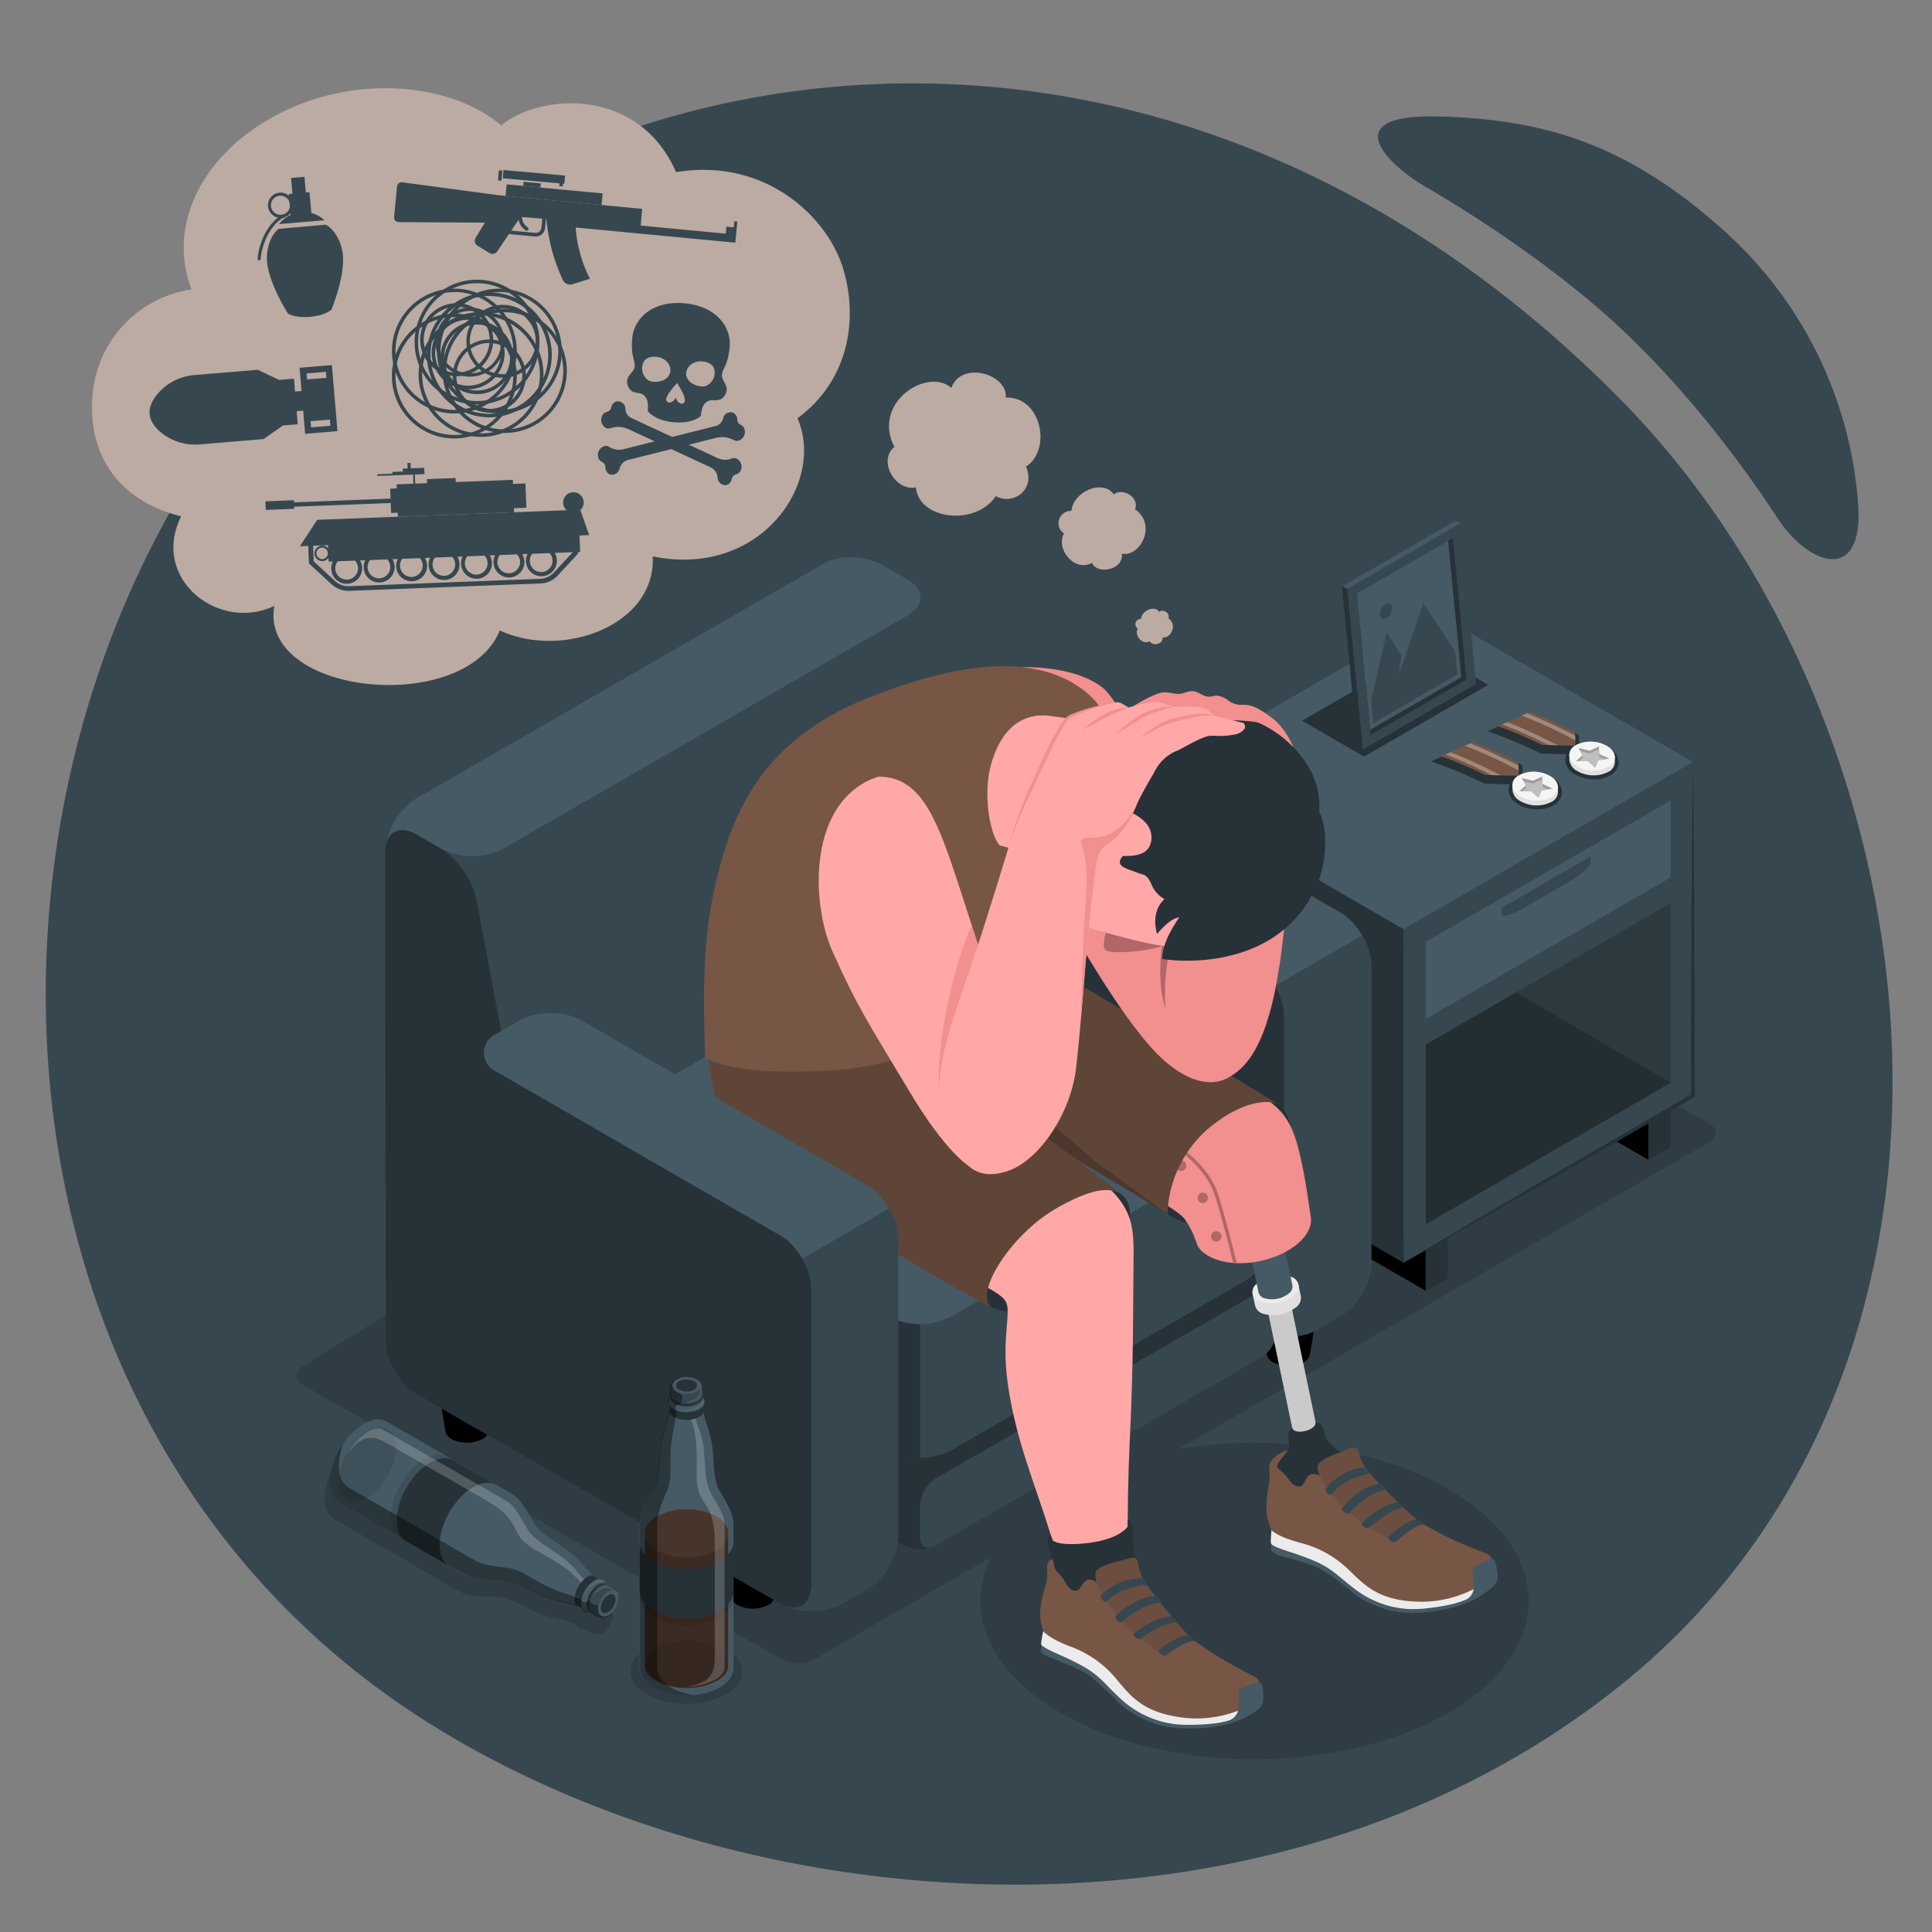 <svg xmlns="http://www.w3.org/2000/svg" viewBox="0 0 500 500"><rect x="0" y="0" width="500" height="500" fill="#808080" stroke="none"/><g id="freepik--Background--inject-5"><path id="freepik--background--inject-5" d="M419.25,103.24C313.35-4,178.54,5.42,98.63,68.06-14,156.38-24.14,360.53,110.53,445.64c83.75,52.93,219,62.48,308.72-9.38C522.41,353.62,503.74,188.82,419.25,103.24ZM368.37,48c22.32,13,40.29,26.77,51.49,37.38s25.19,26,40.18,48.72c8.36,12.69,22.34,16.82,20.84-3.66a105.23,105.23,0,0,0-36-71.88C420,36.62,398.52,30.88,372.57,30.15,344.88,29.38,359.94,43.07,368.37,48Z" style="fill:#37474f"></path></g><g id="freepik--Shadows--inject-5"><path id="freepik--Shadow--inject-5" d="M158.64,417.27h0v0a.08.08,0,0,1,0,0c0-.06,0-.12,0-.18a1,1,0,0,1,0-.17l-.07-.18h0l0,0h0a5.45,5.45,0,0,0-2.42-2.1,1.41,1.41,0,0,0-.5-.17,1.89,1.89,0,0,0-.61-1,1.75,1.75,0,0,0-1.53-.37h0c-.29-.2-.59-.43-.88-.66-2.74-2.2-3.74-4.61-8.1-7.58-3.32-2.26-6.17-3.88-7.56-6.19-1-1.72-3.15-6.13-5.73-7.62l-4.06-2.35h0L116,382.12h0l-1.5-.86h0l-15.72-9.08c-1.56-.91-3.71-.78-6.09.59a18,18,0,0,0-6.38,7,16.35,16.35,0,0,0-2.28,8c0,2.68,1,4.57,2.58,5.47h0L119,411.93c2.58,1.49,7.41,1.19,9.4,1.25,2.68.09,5.51,1.75,9.12,3.51,5.22,2.53,7.8,1.91,11.58,3.73a1.86,1.86,0,0,0,.8,1l.29.13a1.9,1.9,0,0,0,1.2,0,1.42,1.42,0,0,0,.4.34,5.58,5.58,0,0,0,3,1.07h.05l.2,0a2.93,2.93,0,0,0,.37-.1h0a1.59,1.59,0,0,0,.4-.18,4.88,4.88,0,0,0,1.54-1.44,6.14,6.14,0,0,0,1.3-3.48A3.19,3.19,0,0,0,158.64,417.27Z" style="opacity:0.15"></path><path id="freepik--shadow--inject-5" d="M192.17,432.68c0,2.11-1.47,4.19-4.24,5.81-5.66,3.27-14.86,3.27-20.52,0-2.74-1.59-4.16-3.64-4.24-5.72v-.41a4.51,4.51,0,0,1,.11-.89c.41-1.78,1.78-3.47,4.13-4.83,5.66-3.27,14.86-3.27,20.52,0,2.39,1.39,3.76,3.14,4.13,4.92A4.73,4.73,0,0,1,192.17,432.68Z" style="opacity:0.15"></path><path id="freepik--shadow--inject-5" d="M442.37,290.83,310.37,215a8.85,8.85,0,0,0-8.22.12L78.4,353.6c-2.25,1.38-2.22,3.57.08,4.88l123.89,71a9.19,9.19,0,0,0,8.3,0L256.49,403c-6.87,13.85-.87,29.37,18,40.28,27.71,16,72.63,16,100.34,0s27.71-41.94,0-57.93C355.94,374.43,329,371,305,375L442.38,295.6C444.67,294.28,444.67,292.14,442.37,290.83Z" style="opacity:0.15"></path></g><g id="freepik--side-table--inject-5"><g id="freepik--side-table--inject-5"><g id="freepik--side-table--inject-5"><g id="freepik--Nightstand--inject-5"><polygon points="426.61 300.16 415.11 293.52 426.61 290.2 426.61 300.16"></polygon><polygon points="368.98 323.48 368.98 334.07 302.64 295.68 302.64 285.09 368.98 323.48"></polygon><polygon points="296.88 202.05 363.23 240.44 363.23 326.8 296.88 288.41 296.88 202.05" style="fill:#263238"></polygon><polygon points="363.23 240.44 438.12 197.19 438.12 283.56 363.23 326.8 363.23 240.44" style="fill:#37474f"></polygon><polygon points="438.12 197.19 438.37 218.78 438.51 240.37 438.63 283.56 438.63 283.85 438.38 284 400.87 305.52 382.07 316.21 363.23 326.8 381.82 315.77 400.48 304.84 437.87 283.12 437.61 283.56 437.73 240.37 437.87 218.78 438.12 197.19" style="fill:#263238"></polygon><polygon points="438.12 197.19 371.78 158.8 296.88 202.05 363.23 240.44 438.12 197.19" style="fill:#455a64"></polygon><polygon points="368.98 243.76 432.37 207.16 432.37 227.09 368.98 263.69 368.98 243.76" style="fill:#455a64"></polygon><polygon points="368.98 270.33 432.37 233.73 432.37 280.23 368.98 316.84 368.98 270.33" style="opacity:0.2"></polygon><polygon points="368.98 334.07 374.73 330.75 374.73 320.16 368.98 323.48 368.98 334.07" style="fill:#263238"></polygon><polygon points="426.61 300.16 432.37 296.84 432.37 286.88 426.61 290.2 426.61 300.16" style="fill:#263238"></polygon><path d="M388.62,236.61c0,.92,2.75.08,6.14-1.88l10.74-6.2c3.39-2,6.14-4.29,6.14-5.21v-1.66l-23,13.29Z" style="fill:#37474f"></path><polygon points="432.37 280.23 392.37 256.82 368.98 270.33 368.98 316.84 432.37 280.23" style="opacity:0.2"></polygon></g></g><path id="freepik--shadow--inject-5" d="M397.81,209.47a9.47,9.47,0,0,1-5-1.36,4.58,4.58,0,0,1-2.4-3.68,3.48,3.48,0,0,1,.31-1.46l-6.59-.16-.21-.11a117.62,117.62,0,0,0-11.22-4.8l-2.33-.87,10.8-4.85.39.14a87.16,87.16,0,0,1,11.92,5.44l.5.28.07,2.31a9.27,9.27,0,0,1,2.79-.41,9.4,9.4,0,0,1,5,1.36,4.57,4.57,0,0,1,2.41,3.71,3.93,3.93,0,0,1-2,3.3,8.21,8.21,0,0,1-4.4,1.16Z" style="fill:#263238"></path><path id="freepik--shadow--inject-5" d="M412.48,201.69a9.47,9.47,0,0,1-5-1.36,4.54,4.54,0,0,1-2.39-3.68,3.47,3.47,0,0,1,.3-1.46l-6.59-.16-.21-.11a117.62,117.62,0,0,0-11.22-4.8l-2.33-.87,10.8-4.85.39.14A86.35,86.35,0,0,1,408.14,190l.49.29.07,2.31a9.36,9.36,0,0,1,2.79-.41,9.52,9.52,0,0,1,5,1.35,4.59,4.59,0,0,1,2.4,3.72,3.92,3.92,0,0,1-2,3.3,8.25,8.25,0,0,1-4.41,1.16Z" style="fill:#263238"></path><g id="freepik--Medals--inject-5"><path d="M416,193.15a8.48,8.48,0,0,0-8.33-.21,2.9,2.9,0,0,0-1.51,2.37c0,.22,0,1.11,0,1.33a3.6,3.6,0,0,0,1.92,2.83,8.48,8.48,0,0,0,8.33.2,2.9,2.9,0,0,0,1.51-2.41c0-.21,0-1,0-1.22A3.5,3.5,0,0,0,416,193.15Z" style="fill:#e0e0e0"></path><path d="M416,193.15c2.41,1.52,2.58,3.89.39,5.29a8.46,8.46,0,0,1-8.33-.2c-2.41-1.52-2.58-3.89-.39-5.3A8.48,8.48,0,0,1,416,193.15Z" style="fill:#f5f5f5"></path><path d="M387.71,187.93l8.15-3.66a86.91,86.91,0,0,1,11.77,5.36l.1,3.36-8.69-.21A117.87,117.87,0,0,0,387.71,187.93Z" style="fill:#775646"></path><path d="M393.8,185.2a117.22,117.22,0,0,1,13.89,6.41l0-1.25c-3.07-1.54-7.76-3.81-12.5-5.77Z" style="fill:#fff;opacity:0.3"></path><path d="M400.71,192.82l2.49.06c-3.08-1.55-8.05-4-13.06-6l-1.37.61A107.17,107.17,0,0,1,400.71,192.82Z" style="fill:#fff;opacity:0.3"></path><polygon points="408.48 193.58 411.43 194.28 413.8 193.18 413.9 195.12 416.48 196.31 413.6 196.81 412.82 198.65 410.94 197.01 407.88 196.96 409.6 195.45 408.48 193.58" style="fill:#e0e0e0"></polygon><polygon points="408.48 193.58 411.43 194.28 413.8 193.18 413.9 195.12 416.48 196.31 413.6 196.81 412.82 198.65 410.94 197.01 407.88 196.96 409.6 195.45 408.48 193.58" style="opacity:0.3"></polygon><polygon points="413.8 193.91 411.43 195.01 408.99 194.44 409.6 195.45 409.6 196.18 408.7 196.98 410.94 197.01 412.82 198.65 413.6 196.81 415.32 196.51 413.9 195.85 413.8 193.91" style="fill:#e0e0e0"></polygon><polygon points="413.8 193.91 411.43 195.01 408.99 194.44 409.6 195.45 409.6 196.18 408.7 196.98 410.94 197.01 412.82 198.65 413.6 196.81 415.32 196.51 413.9 195.85 413.8 193.91" style="opacity:0.15"></polygon></g><g id="freepik--medals--inject-5"><path d="M401.28,200.93a8.46,8.46,0,0,0-8.33-.2,2.91,2.91,0,0,0-1.52,2.37c0,.21,0,1.1,0,1.33a3.54,3.54,0,0,0,1.91,2.82,8.46,8.46,0,0,0,8.33.2,2.88,2.88,0,0,0,1.52-2.41c0-.2,0-1,0-1.22A3.5,3.5,0,0,0,401.28,200.93Z" style="fill:#e0e0e0"></path><path d="M401.28,200.93c2.41,1.52,2.58,3.89.38,5.3a8.49,8.49,0,0,1-8.33-.21c-2.4-1.52-2.58-3.89-.38-5.29A8.46,8.46,0,0,1,401.28,200.93Z" style="fill:#f5f5f5"></path><path d="M373,195.72l8.16-3.67A86.82,86.82,0,0,1,393,197.42l.1,3.36-8.69-.21A115.81,115.81,0,0,0,373,195.72Z" style="fill:#775646"></path><path d="M379.13,193A120.4,120.4,0,0,1,393,199.39l0-1.25c-3.07-1.54-7.77-3.8-12.5-5.77Z" style="fill:#fff;opacity:0.3"></path><path d="M386,200.61l2.49.06c-3.08-1.56-8-4-13.06-6l-1.36.61A105.18,105.18,0,0,1,386,200.61Z" style="fill:#fff;opacity:0.3"></path><polygon points="393.81 201.37 396.75 202.06 399.12 200.96 399.23 202.9 401.81 204.09 398.93 204.59 398.15 206.43 396.27 204.8 393.21 204.75 394.93 203.23 393.81 201.37" style="fill:#e0e0e0"></polygon><polygon points="393.81 201.37 396.75 202.06 399.12 200.96 399.23 202.9 401.81 204.09 398.93 204.59 398.15 206.43 396.27 204.8 393.21 204.75 394.93 203.23 393.81 201.37" style="opacity:0.3"></polygon><polygon points="399.12 201.69 396.75 202.79 394.32 202.22 394.93 203.23 394.93 203.97 394.02 204.76 396.27 204.8 398.15 206.43 398.93 204.59 400.65 204.29 399.23 203.64 399.12 201.69" style="fill:#e0e0e0"></polygon><polygon points="399.12 201.69 396.75 202.79 394.32 202.22 394.93 203.23 394.93 203.97 394.02 204.76 396.27 204.8 398.15 206.43 398.93 204.59 400.65 204.29 399.23 203.64 399.12 201.69" style="opacity:0.15"></polygon></g><polygon id="freepik--shadow--inject-5" points="353.02 195.81 336.95 186.53 369.1 167.97 385.17 177.25 353.02 195.81" style="fill:#263238"></polygon><g id="freepik--Picture--inject-5"><g id="freepik--Frame--inject-5"><polygon points="353.4 189.56 354.74 190.2 379.55 175.88 378.21 175.23 353.4 189.56" style="fill:#263238"></polygon><polygon points="378.21 175.23 354.61 188.85 351.18 153.56 374.78 139.94 378.21 175.23" style="fill:#455a64"></polygon><path d="M378,135.43l-29.37,16.95,4,41.63,29.36-17Zm1.52,40.45L354.74,190.2l-3.56-36.64L376,139.24Z" style="fill:#37474f"></path><polygon points="379.55 175.88 378.21 175.23 374.78 139.94 375.99 139.24 379.55 175.88" style="fill:#263238"></polygon><polygon points="378.02 135.43 376.67 134.8 347.3 151.75 348.66 152.38 378.02 135.43" style="fill:#455a64"></polygon><polygon points="347.3 151.75 348.66 152.38 352.71 194.01 351.35 193.38 347.3 151.75" style="fill:#263238"></polygon></g><g id="freepik--Land--inject-5"><polygon points="377.17 174.56 355.42 187.12 354.84 181.18 358.89 163.71 362.74 169.67 361.94 174.69 368.38 156.16 376.59 168.62 377.17 174.56" style="fill:#37474f"></polygon><path d="M358.55,156.35a3.08,3.08,0,0,0-1.44,2.69c.1,1,.9,1.34,1.78.83a3,3,0,0,0,1.44-2.69C360.24,156.21,359.44,155.84,358.55,156.35Z" style="fill:#37474f"></path></g></g></g></g><g id="freepik--Character--inject-5"><g id="freepik--character-on-the-couch--inject-5"><g id="freepik--Couch--inject-5"><path d="M203.11,397.29H186.63l2.63,16.08h0a2.93,2.93,0,0,0,1.59,2,8.81,8.81,0,0,0,8,0,3,3,0,0,0,1.6-2h0Z"></path><path d="M129.11,354.35H112.64l2.63,16.07h0a3,3,0,0,0,1.6,2,8.81,8.81,0,0,0,8,0,3,3,0,0,0,1.6-2h0Z"></path><path d="M341.67,334.47H325.19l2.64,16.07h0a3,3,0,0,0,1.6,2,8.81,8.81,0,0,0,8,0,3,3,0,0,0,1.59-2h0Z"></path><path d="M257.85,285.71H241.37L244,301.78h0a3,3,0,0,0,1.6,2,8.79,8.79,0,0,0,8,0,3,3,0,0,0,1.6-2h0Z"></path><path d="M354.82,250v76.75c0,5.07-3.59,11.31-8,13.84l-6.51,3.76-.11.06a18,18,0,0,1-10,1.72l-97.81,51.75c-.22,4.95-3.67,10.8-7.89,13.29l-.08,0L218,415a4,4,0,0,1-.61.32,2.6,2.6,0,0,1-.34.16s-.07,0-.09,0a18.25,18.25,0,0,1-12.4.57,10.33,10.33,0,0,1-1.38-.52,1.45,1.45,0,0,1-.22-.09A10.53,10.53,0,0,1,202,415l-94.12-54.2c-4.41-2.54-8-8.76-8-13.84l-.14-97.16V220.5c0-5.08,3.6-11.3,8-13.84L213,146c4.41-2.54,11-2.29,15.42.26l6.51,3.75c4.39,2.54,8.54,8.72,9.21,13.76l6.27,33.43,5.8-3.35a17.4,17.4,0,0,1,17.39,0l73.27,42.32C351.23,238.69,354.82,244.92,354.82,250Z" style="fill:#37474f"></path><path d="M234.89,150l-6.51-3.75c-4.41-2.55-11-2.81-15.42-.26L107.7,206.66c-.47.27-1,.63-.82.51a18.28,18.28,0,0,0-7.08,12c.59-4.08,3.91-5.55,7.89-3.27l6.52,3.76a17.65,17.65,0,0,0,16,0l104.7-60.4C239.3,156.69,239.3,152.56,234.89,150Z" style="fill:#455a64"></path><path d="M354.82,250v76.75c0,5.07-3.59,11.31-8,13.84l-6.51,3.76-.11.06a17,17,0,0,1-9.36,1.77,15.62,15.62,0,0,1-6.51-1.83l-74-42.72c-4.39-2.53-8-8.76-8-13.84V211c0-5.07,3.58-11.31,8-13.84l5.8-3.35a17.4,17.4,0,0,1,17.39,0l73.27,42.32C351.23,238.69,354.82,244.92,354.82,250Z" style="fill:#263238"></path><path d="M256.18,193.84l-5.81,3.36c-4.4,2.53-4.4,6.69,0,9.22l74,42.71c4.39,2.54,8,8.77,8,13.84v76.76c0,5.08,3.6,7.15,8,4.62l6.51-3.76c4.39-2.54,8-8.77,8-13.84V250c0-5.08-3.6-11.3-8-13.84l-73.28-42.31A17.38,17.38,0,0,0,256.18,193.84Z" style="fill:#455a64"></path><path d="M332.33,263v76.76c0,5.08,3.6,7.15,8,4.62l6.51-3.76c4.39-2.54,8-8.77,8-13.84V250a16.33,16.33,0,0,0-2.35-7.87L330,255.1A16.36,16.36,0,0,1,332.33,263Z" style="fill:#37474f"></path><path d="M329,346.18a19.35,19.35,0,0,1-2.92,4.4c-1.7,1.9-5.31,4-7.52,5.25-28.11,16.24-48.38,27.89-76.49,44.12a8.79,8.79,0,0,1-8,0l-26-15-52-30c-4.41-2.55-8-8.49-8-13.27s3.58-10.72,8-13.27l29.49-17,22.5-13,24.44-14.07a17.75,17.75,0,0,1,16,0l74,42.72c4.41,2.55,8,8.49,8,13.27A14.16,14.16,0,0,1,329,346.18Z" style="fill:#263238"></path><path d="M242.09,382.65l84.4-48.7c2.2-1.27,4-.24,4,2.31v8.08a8.87,8.87,0,0,1-4,6.93L242.08,400c-2.2,1.28-4,.24-4-2.3v-8.08A8.84,8.84,0,0,1,242.09,382.65Z" style="fill:#37474f"></path><path d="M232.54,244.74l-76.42,44.07a17.68,17.68,0,0,0-8,13.85v16.16c0,5.1,3.58,11.3,8,13.84l74,42.71a17.65,17.65,0,0,0,16,0l76.41-44.07a17.67,17.67,0,0,0,8-13.84V301.29a17.67,17.67,0,0,0-8-13.84l-74-42.71A17.65,17.65,0,0,0,232.54,244.74Z" style="fill:#37474f"></path><path d="M238.1,342.65v34.64a16.31,16.31,0,0,1-8-1.92l-74-42.7c-4.41-2.55-8-8.75-8-13.84V302.66c0-4.78,3.16-10.52,7.18-13.32-3.58,2.56-3.3,6.33.81,8.71l74,42.7A16.36,16.36,0,0,0,238.1,342.65Z" style="fill:#263238"></path><path d="M246.08,340.75l76.41-44.07c4.41-2.55,4.41-6.68,0-9.23l-74-42.71a17.65,17.65,0,0,0-16,0l-76.42,44.07c-4.41,2.55-4.41,6.68,0,9.23l74,42.71A17.65,17.65,0,0,0,246.08,340.75Z" style="fill:#455a64"></path></g><g id="freepik--character--inject-5"><g id="freepik--Bottom--inject-5"><path d="M302.09,314.1c3.85,3.2,11.14,4.38,23.13-4.37,12.28-9,9.72-21.46,5.52-24C323,281,299,282.14,294.29,291S296.91,309.8,302.09,314.1Z" style="fill:#263238"></path><path d="M256.38,338.18c8.34,3.9,19.57-.25,26.62-7.38s12.59-17.35,7.32-21.6-25.88-4.84-34.93,3.07S249.29,334.87,256.38,338.18Z" style="fill:#263238"></path><path d="M185.1,264c.08,13.95.37,20.36,7.47,29.69S254,332.08,257.4,334.29s3.6,3,3.28,7.44c-.41,5.81-1.51,12.3,2.45,27.93,2.83,11.22,8.5,24.73,10.45,33.83.05,2.21-.58,6-.58,8,0,0,7.23,6,14.4,4.31s4.63-9,4.63-9-.58-14.68.37-34.28c1-20.23.82-35.12.94-45,.13-10.51.45-15.66-11.76-24.51-10.28-7.44-34.5-25.92-34.5-25.92Z" style="fill:#ffa8a7"></path><path d="M272.47,403.62c-.4-1.42-2.28-5.66-.59-6.49l.59,1.54s1.37,1.59,9.2.65c8.21-1,10.19-4.25,10.19-4.25V393.3s1.15.05,1.31,2.07.23,8.71.94,11.23-.42,7.2-10.66,8.27-11.46-9.6-11.46-9.6Z" style="fill:#263238"></path><path d="M326,439.44c.36,1.35.34,2.3-4.49,4.6s-12.42,3-19,2.2-12.71-5.86-15.8-9.51-9-6.76-12.77-8.31-4.63-2.23-4.48-3.44.85-4.42.85-4.42Z" style="fill:#ebebeb"></path><path d="M269.34,415.62c.47-4,2-6,1.67-9.17s1.46-2.83,1.46-2.83l.38,1.79c.3,1.16,1,1.56,1.73,2.42,1.51,1.92,1.65,3.39,3.47,3.8s1.81-2.62,3.77-2.83a3.09,3.09,0,0,1,2.06.8,5.21,5.21,0,0,1-.39-2.45c.36-1.95,5.12-2.81,8.46-3.77s2.07,1.61,3.61,4.7,9.79,13.11,13,16.12a101.55,101.55,0,0,0,9.05,5.94c4.39,2.47,5.92,3.2,7.19,3.83s1.85,3.37,1.38,5.08-9.46,6.69-19.66,5.51-13.55-5.09-17.57-10a27.68,27.68,0,0,0-11.4-8.24c-2.63-1-5.55-2.21-7.48-4.05A13.44,13.44,0,0,1,269.34,415.62Z" style="fill:#775646"></path><path d="M308.58,424.2c-3.23-3-11.47-13-13-16.12s-.27-5.67-3.61-4.7-8.1,1.82-8.46,3.77,1.76,6.27,6,11.39,12.05,10,12.05,10Z" style="opacity:0.1"></path><path d="M324.25,435.77c-1.75.64-3.68,1.31-3.69,2s.34,4.48-.5,5.83-2,1.81-3.72,2.14-9.12,1.12-13.59.26a25.15,25.15,0,0,1-12.95-6.56c-4.25-3.93-5.17-5.95-10.52-8.75s-7.3-3.12-9.71-4.88a9.58,9.58,0,0,0-.24,1.61A6.18,6.18,0,0,0,271.8,429c1.7.66,7.52,2.81,9.92,4.48a66.93,66.93,0,0,1,7.62,7A25.8,25.8,0,0,0,302.82,447c5.8.79,13.61.2,18.51-2.09s5.06-3.34,5.43-4,.18-4.26-.2-5S325.51,435.31,324.25,435.77Z" style="fill:#455a64"></path><path d="M299.82,427.16c3.38-2.87,6.4-4.09,7.83-3.88a3,3,0,0,1,1.49,1.33s-2.76.17-7.58,3.89C301.56,428.5,300.05,428.5,299.82,427.16Z" style="fill:#37474f"></path><path d="M304.48,419.79c-2.64.29-5.82,1.76-9.49,4.43a1.9,1.9,0,0,1-1.65-1.35s4.87-4.36,9.89-4.54C303.23,418.33,304.46,418.83,304.48,419.79Z" style="fill:#37474f"></path><path d="M300.41,414.89c-2.3-.58-8.36,3.08-10.07,5a1.59,1.59,0,0,1-1.67-1.53s4.67-5,10.28-5.33C299,413,300.57,413.56,300.41,414.89Z" style="fill:#37474f"></path><path d="M296.89,410.22c-1.12-.08-7.34.76-10.68,4.42a1.93,1.93,0,0,1-1.37-1.65,15.24,15.24,0,0,1,10.9-4.57A3,3,0,0,1,296.89,410.22Z" style="fill:#37474f"></path><path d="M331.79,331a4.89,4.89,0,0,0-4.3.9,1.56,1.56,0,0,0-.63,1.43l10.73,51.37a1.56,1.56,0,0,0,1.15,1.05,4.83,4.83,0,0,0,4.3-.9,1.53,1.53,0,0,0,.64-1.42L332.94,332A1.53,1.53,0,0,0,331.79,331Z" style="fill:#e0e0e0"></path><path d="M331.79,331a4.89,4.89,0,0,0-4.3.9,1.56,1.56,0,0,0-.63,1.43l10.73,51.37a1.56,1.56,0,0,0,1.15,1.05,4.83,4.83,0,0,0,4.3-.9,1.53,1.53,0,0,0,.64-1.42L332.94,332A1.53,1.53,0,0,0,331.79,331Z" style="opacity:0.1"></path><path d="M334.44,369.57c.59,2,6.46.54,6-1.52,1.12.22,1.95.33,2.45,3.27s6.91,5.87,7.75,8.41-4,7.47-9.47,9-10.42-5-10.76-7.32c-.64-4.29,3.76-4.94,3.17-7.82C333.31,372.11,333.06,370.25,334.44,369.57Z" style="fill:#263238"></path><path d="M327.49,331.87a1.34,1.34,0,0,0,.52,2.49,4.89,4.89,0,0,0,4.3-.9,1.34,1.34,0,0,0-.52-2.49A4.89,4.89,0,0,0,327.49,331.87Z" style="fill:#455a64"></path><path d="M333.8,330.4a9.45,9.45,0,0,0-8.37,1.75,3,3,0,0,0-1.23,2.78l.64,3.06a3,3,0,0,0,2.24,2.05,9.43,9.43,0,0,0,8.36-1.75,3,3,0,0,0,1.23-2.77l-.64-3.07A3,3,0,0,0,333.8,330.4Z" style="fill:#e0e0e0"></path><path d="M325.43,332.15a2.6,2.6,0,0,0,1,4.83,9.43,9.43,0,0,0,8.36-1.75,2.6,2.6,0,0,0-1-4.83A9.45,9.45,0,0,0,325.43,332.15Z" style="fill:#ebebeb"></path><path d="M329.05,313.07a7,7,0,0,0-6.21,1.3,2.24,2.24,0,0,0-.91,2.06l3.78,18.07a2.2,2.2,0,0,0,1.66,1.52,7,7,0,0,0,6.2-1.3,2.21,2.21,0,0,0,.91-2.05l-3.77-18.07A2.25,2.25,0,0,0,329.05,313.07Z" style="fill:#455a64"></path><path d="M322.84,314.37a1.93,1.93,0,0,0,.75,3.58,7,7,0,0,0,6.21-1.29,1.94,1.94,0,0,0-.75-3.59A7,7,0,0,0,322.84,314.37Z" style="fill:#455a64"></path><path d="M339.19,314.66c-1-6.56-1.36-9.6-2.72-15.6-2.11-9.31-4.67-12.15-11.45-16.43-11.94-7.51-16.69-10.06-16.69-10.06a32.08,32.08,0,0,0-12.78,8.93,22.28,22.28,0,0,0-3.45,5.95c-3.13,7.69-2.36,17.68-2.36,17.68s15.08,7.57,17,10.56a24,24,0,0,1,3,6.2c.51,1.63,2.55,3.26,5.29,4.16,6.52,2.14,15.94.17,21.06-4.4C338.65,319.36,339.65,316.86,339.19,314.66Z" style="fill:#f28f8f"></path><path d="M291.43,289.33c-.09.29-.18.57-.25.85,8,2.75,20.29,9.89,23.18,19.08,2,6.3,3.76,13.34,4.78,17.58l.92.05c-1-4.22-2.83-11.45-4.86-17.9C312.21,299.48,299.59,292.14,291.43,289.33Z" style="fill:#b16668"></path><path d="M298.43,296.84a1.36,1.36,0,1,1-1.35-1.35A1.36,1.36,0,0,1,298.43,296.84Z" style="fill:#b16668"></path><path d="M307,301.69a1.36,1.36,0,1,1-1.35-1.35A1.35,1.35,0,0,1,307,301.69Z" style="fill:#b16668"></path><path d="M312.63,310a1.35,1.35,0,1,1-1.35-1.35A1.35,1.35,0,0,1,312.63,310Z" style="fill:#b16668"></path><path d="M316.13,320a1.35,1.35,0,1,1-1.35-1.35A1.35,1.35,0,0,1,316.13,320Z" style="fill:#b16668"></path><path d="M386.57,407.47c.49,1.3.57,2.25-4,5s-12,4.31-18.65,4.15-13.24-4.52-16.69-7.83-9.61-5.8-13.55-7-4.84-1.74-4.82-3,.39-4.48.39-4.48Z" style="fill:#ebebeb"></path><path d="M327.77,389.6c.06-4,1.16-6.1.72-9.29a3.62,3.62,0,0,1,1.16-3,9.5,9.5,0,0,1,3.65-2c-.66,1.25-2.57,2.75-2.83,4.25.28.71.95.9,1.71,1.69,1.7,1.75,2,3.19,3.84,3.42s1.53-2.79,3.46-3.2a3.07,3.07,0,0,1,2.13.58,5.33,5.33,0,0,1-.64-2.39c.16-2,4.8-3.33,8-4.63s2.22,1.39,4.08,4.31,11.08,12,14.61,14.69a99.23,99.23,0,0,0,9.61,5c4.62,2,6.21,2.58,7.54,3.07s2.19,3.17,1.9,4.92-8.71,7.63-19,7.5-14-3.67-18.5-8.11a27.67,27.67,0,0,0-12.18-7c-2.72-.73-5.76-1.64-7.87-3.27A13.51,13.51,0,0,1,327.77,389.6Z" style="fill:#775646"></path><path d="M367.69,394.1c-3.53-2.67-12.76-11.77-14.61-14.69s-.86-5.61-4.08-4.31-7.87,2.65-8,4.63,2.4,6,7.17,10.7,13,8.67,13,8.67Z" style="opacity:0.1"></path><path d="M384.47,404c-1.69.82-3.53,1.69-3.47,2.37s.79,4.41.1,5.85-1.81,2-3.48,2.51-8.95,2-13.49,1.66a25.14,25.14,0,0,1-13.55-5.2c-4.64-3.47-5.76-5.38-11.37-7.62s-7.58-2.35-10.16-3.86a10,10,0,0,0-.08,1.63,6.19,6.19,0,0,0,2.63,1.36c1.76.48,7.77,2,10.33,3.44a66.82,66.82,0,0,1,8.29,6.14,25.75,25.75,0,0,0,14.09,5.13c5.85.18,13.55-1.2,18.2-4s4.68-3.85,5-4.53-.27-4.26-.72-5S385.67,403.4,384.47,404Z" style="fill:#455a64"></path><path d="M359.28,397.94c3.06-3.2,6-4.72,7.39-4.66a3,3,0,0,1,1.61,1.17s-2.72.46-7.13,4.65A1.76,1.76,0,0,1,359.28,397.94Z" style="fill:#37474f"></path><path d="M363.15,390.14c-2.59.55-5.6,2.35-9,5.38a1.89,1.89,0,0,1-1.78-1.17s4.39-4.84,9.37-5.54C361.76,388.81,363,389.18,363.15,390.14Z" style="fill:#37474f"></path><path d="M358.6,385.68c-2.35-.34-8,3.92-9.5,6a1.59,1.59,0,0,1-1.82-1.35s4.13-5.45,9.68-6.36C357,384,358.62,384.34,358.6,385.68Z" style="fill:#37474f"></path><path d="M354.62,381.39c-1.13,0-7.22,1.52-10.17,5.5a1.93,1.93,0,0,1-1.53-1.49,15.21,15.21,0,0,1,10.37-5.67A3,3,0,0,1,354.62,381.39Z" style="fill:#37474f"></path><path d="M183.16,262.22c.28,9.74-1.57,25.58,12.62,37.7s53.85,35.23,60.6,38.26c-4.13-4.12,5.62-18.89,16.83-25.36s15-5.06,17.11-3.62L279,300.29l23.14,13.81A30.47,30.47,0,0,1,313,291.83c8.52-7,15.1-7.26,17.72-6.12,0,0-55.94-33.75-62.13-37.47a15.87,15.87,0,0,1-7.09-10.64Z" style="fill:#775646"></path><path d="M183.16,262.22c.28,9.74-1.57,25.58,12.62,37.7s53.85,35.23,60.6,38.26c-4.13-4.12,5.62-18.89,16.83-25.36s15-5.06,17.11-3.62L279,300.29l23.14,13.81A30.47,30.47,0,0,1,313,291.83c8.52-7,15.1-7.26,17.72-6.12,0,0-55.94-33.75-62.13-37.47a15.87,15.87,0,0,1-7.09-10.64Z" style="opacity:0.2"></path><path d="M279,300.29,253,281.66s9.62-7.83,15.15-18.1c.2,4-4,13.48-7.51,17.29l22.53,19.49,18.88,13.76Z" style="opacity:0.2"></path></g><g id="freepik--Top--inject-5"><g id="freepik--Arm--inject-5"><path d="M333,199c.23,9.58,1.55,31.93-2.49,54.6-3.14,17.67-8.23,23.07-13,25.48-5.44,2.72-12.14-.39-18-6.3-10.46-10.63-23.85-35.28-23.85-35.28l-11.1-64.86c5,0,14.54.57,20.61,5.17C293.92,184.47,307,229,307,229l6.52-31.9Z" style="fill:#f28f8f"></path><path d="M307,229c-2.78,12-6.19,19.16-5.41,31.89-3.38-10.27.38-25.79,4.23-36.48Z" style="fill:#b16668"></path></g><path id="freepik--Chest--inject-5" d="M280.07,178.35c-11.48-8.49-29.57-8-55.48,2.29-29.15,11.59-35.69,32.29-39.49,48.49s-2.89,33.14-2.62,44.48c5.16,3.31,18,4.49,34,3.29,29-2.19,51.26-21.73,53.07-28.12,0-5.35.09-16.43,2.8-23.51,3.71-9.65,6.19-11.11,12.53-25.2C288,193,289,185,280.07,178.35Z" style="fill:#775646"></path><g id="freepik--Head--inject-5"><path id="freepik--Neck--inject-5" d="M270.81,185.16c-3.64-.18-10.77.59-14.25,12.39-2.2,7.46-.59,18,2.14,21.24C267,221,274.85,223,274.85,223c1-4.36,14.45-31.3,11.34-35.78Z" style="fill:#ffa8a7"></path><g id="freepik--head--inject-5"><path d="M301,244.8a41.37,41.37,0,0,1-12.38,1.6c-3.18-.16-3.11-.77-2.83-3.3a32.57,32.57,0,0,1,2.3-7.42Z" style="fill:#b16668"></path><path d="M268.53,214.9c-1.41,6.27-7.36,16-.66,19.58,7.34,4,17,6.63,24,8.39s17.3,4.49,29.94-.22c15.14-5.63,22.06-37.52,1.56-51-16.68-10.94-40.4-5.66-48.24,7.11A46.26,46.26,0,0,0,268.53,214.9Z" style="fill:#ffa8a7"></path><path d="M290.61,221.52c-2.39,2.74,1.1,3.27,4,4.43,1.16.47,2.13.16,3.32,2.76a7.81,7.81,0,0,0,3.44,4c-2.66,2.38-2.78,6.1-1.91,9,1.57-1.92,3.8-4.08,5.73-4.3-3.22,4.75-4.3,7.82-4.44,10.73,6.18,1.13,31.08,2.16,40.12-19.3,3.2-7.6,2.17-16.11.54-18.66.42-6.68-2.11-11.41-5.31-15.29a29.3,29.3,0,0,0-15-9.56c-13.17-3.77-25,.1-30.11,1.51a29.13,29.13,0,0,1-5.86,1.24c-2.8,1.13-14.42,7.55-11.44,26.35,0,.23.78.63,1,.75a7.7,7.7,0,0,0,1.25.63,5.33,5.33,0,0,0,3.23.33,2.68,2.68,0,0,1-.09-4,9.05,9.05,0,0,1,4-2.26,15.11,15.11,0,0,1,4.95-.68,12,12,0,0,1,7.9,3.18,5.86,5.86,0,0,1,2.06,5C297.58,219.88,296.16,221.7,290.61,221.52Z" style="fill:#263238"></path><path d="M292.12,183.56a14.93,14.93,0,0,0-2.41,2.67l-2.41,3.13a1.45,1.45,0,0,0-.4.94c.05.44.49.72.91.88a7.31,7.31,0,0,0,5.72-.33c2.19-1,4-2.86,6.28-3.6,2.63-.85,5.74-.5,8.47-.6,1.74-.06,3.47,0,5.21-.1,8-.46,12,.4,12,.4a29.17,29.17,0,0,1,9.24,6.43s-2-5-5.6-7.63c-2.17-1.56-4.64-3.47-7.47-3.34a5.71,5.71,0,0,1-3.7-1.06,5.77,5.77,0,0,0-3-1.32c-.73,0-1.45.31-2.18.28-1.4-.05-2.53-1.26-3.92-1.42-1.22-.14-2.37.55-3.59.67s-2.73-.48-4.1-.38a7.56,7.56,0,0,0-2.12.56,36.13,36.13,0,0,0-5.34,2.78,12.9,12.9,0,0,0-1.53,1Z" style="fill:#f28f8f"></path><path d="M275.64,216.79c-1.85-.11-7.35-.81-9,4.06l-2.61-.67A9.69,9.69,0,0,1,275.64,216.79Z" style="fill:#f28f8f"></path></g></g><g id="freepik--arm--inject-5"><path d="M227.26,201c10.33-.08,14.67,9.44,19.81,24.9,5.66,17,18.14,56.79,18.14,56.79l-14.65,18.95s-5.77-3.4-15.22-19.2c-10.75-18-13.24-21.38-19.87-36.16C209.73,233.45,209.08,207,227.26,201Z" style="fill:#ffa8a7"></path><path d="M251.47,239.39c-4.95,11.07-9.21,31.23-8.4,42.28.58,7.88,8.75-7.1,15-21.63Z" style="fill:#f28f8f"></path><path d="M321.53,187l-.16,0-6.48-1.64a3.14,3.14,0,0,1-.9-.33,4.5,4.5,0,0,1-.68-.63c-1.43-1.38-3.32-1.54-5.2-1.54h-4.35s-3.39-1.07-3.84-1.1a12.44,12.44,0,0,0-4.41.46l-3.43.87s-1-.56-1.4-.81c-1.25-.82-1.87-.55-3.3-.21a53.91,53.91,0,0,0-5.39,1.5,41.87,41.87,0,0,0-5.06,1.94c-1.55.73-4.14,5.62-8.9,16a126.67,126.67,0,0,0-6.56,16.33c-1.39,4.4-6.43,21.28-10.67,33.56-6.88,19.9-10.29,30.19-5.51,41.6,3.33,7.93,6.84,12.76,15.2,10.16s16.66-15,18-26.79c1.85-16.3,2.65-34.18,5-51.15.67-4.83,1.41-5.54,3.2-6.74a16.44,16.44,0,0,0,4.92-5.09c1.41-2.06,2.11-4.31,3.21-6.51,1.24-2.46,2.62-4.83,4-7.2a11,11,0,0,1,6-5.47c2.11-1.07,4.07-2.27,6.26-3.17a9,9,0,0,1,1.75-.57,12.12,12.12,0,0,1,2.41,0,18.79,18.79,0,0,0,4.1-.36,4.16,4.16,0,0,0,2.56-1.27,1.19,1.19,0,0,0,0-1.61A1.07,1.07,0,0,0,321.53,187Z" style="fill:#ffa8a7"></path><path d="M292.08,183c-1,.49-2.07.94-3.1,1.4s-2.07.89-3,1.38a56.61,56.61,0,0,1-6.06,3.1,58,58,0,0,1,5.62-3.89,17,17,0,0,1,3.19-1.34A14.34,14.34,0,0,1,292.08,183Z" style="fill:#f28f8f"></path><path d="M287.38,182c-1.89.53-3.76,1.11-5.59,1.81-.93.33-1.84.66-2.74,1-.45.19-.9.38-1.34.59l-.65.32a2.71,2.71,0,0,0-.49.38,25.29,25.29,0,0,0-3.05,4.88c-.89,1.73-1.74,3.5-2.57,5.27-1.7,3.53-3.33,7.1-5,10.66s-3.16,7.17-4.51,10.86c.5-1.9,1.08-3.78,1.72-5.64s1.38-3.69,2.13-5.51c1.51-3.63,3.15-7.2,4.79-10.77.86-1.77,1.73-3.53,2.66-5.27.48-.87,1-1.73,1.47-2.58a12.32,12.32,0,0,1,1.84-2.41,3.27,3.27,0,0,1,.69-.49l.68-.3,1.38-.54c.93-.34,1.87-.64,2.81-.92A47.46,47.46,0,0,1,287.38,182Z" style="fill:#f28f8f"></path><path d="M294.78,191c1.42-1,2.82-2,4.3-3a17.6,17.6,0,0,1,2.34-1.28,15.68,15.68,0,0,1,2.53-.85,39.32,39.32,0,0,1,5.17-1,12.4,12.4,0,0,1,5.25.29,17.74,17.74,0,0,0-5.14.43c-1.69.34-3.37.74-5.05,1.18a18.27,18.27,0,0,0-4.73,1.86C297.93,189.43,296.38,190.26,294.78,191Z" style="fill:#f28f8f"></path><path d="M303.76,182.79a38.11,38.11,0,0,0-4,1.32,41.22,41.22,0,0,0-3.88,1.53c-1.19.69-2.4,1.48-3.61,2.22s-2.45,1.46-3.72,2.14q1.64-1.4,3.34-2.69a42.78,42.78,0,0,1,3.54-2.46,12.66,12.66,0,0,1,2-.87c.68-.24,1.37-.44,2.07-.63A14.32,14.32,0,0,1,303.76,182.79Z" style="fill:#f28f8f"></path><path d="M279.72,263.77c1.11-12.68,2-25.88,3.77-38.58.67-4.83,1.41-5.54,3.2-6.74a16.44,16.44,0,0,0,4.92-5.09,32.91,32.91,0,0,0,2.66-5.35c-1.73,3.35-3.86,6.37-7.61,8-3.53,1.56-7.37-.23-6.81,2.4s2,3.74,1.06,15.64C280.26,242.36,279.72,263.72,279.72,263.77Z" style="fill:#f28f8f"></path><path d="M295.18,206.17l0-.08v0A.47.47,0,0,0,295.18,206.17Z" style="fill:#f28f8f"></path></g></g></g><g id="freepik--Armchair--inject-5"><path d="M210,410.34V333.58c0-5.07-3.59-11.3-8-13.84L127.89,277a5.27,5.27,0,0,1,0-9.12l1.81-1-6.28-33.44c-.67-5-4.82-11.22-9.21-13.76l-6.51-3.75c-4.39-2.54-8-.46-8,4.61v29.25l.13,97.16c0,5.08,3.6,11.31,8,13.84L202,415C206.36,417.5,210,415.42,210,410.34Z" style="fill:#263238"></path><path d="M232.43,320.59v76.77a4.52,4.52,0,0,1,0,.52c-.22,4.95-3.67,10.8-7.89,13.29l-.08,0L218,415a4,4,0,0,1-.61.32,2.6,2.6,0,0,1-.34.16s-.07,0-.09,0c-.22.09-.44.18-.64.24a18.62,18.62,0,0,1-11.76.33,10.33,10.33,0,0,1-1.38-.52c3.84,1.59,6.81-.57,6.82-5.16V333.59c0-5.08-3.59-11.32-8-13.84l-14.5-8.38L127.88,277a5.26,5.26,0,0,1,0-9.11l6.62-3.82c4.39-2.53,11.58-2.53,16,0L210,298.39l14.49,8.36C228.85,309.3,232.43,315.52,232.43,320.59Z" style="fill:#455a64"></path><path d="M210,333.59v76.77c0,4.59-3,6.75-6.82,5.16a10.33,10.33,0,0,0,1.38.52,18.62,18.62,0,0,0,11.76-.33c.2-.06.42-.15.64-.24,0,0,.06,0,.09,0a2.6,2.6,0,0,0,.34-.16A4,4,0,0,0,218,415l6.49-3.75.08,0c4.22-2.49,7.67-8.34,7.89-13.29a4.52,4.52,0,0,0,0-.52V320.59a16.31,16.31,0,0,0-2.34-7.86l-22.48,13A16.35,16.35,0,0,1,210,333.59Z" style="fill:#37474f"></path></g></g></g><g id="freepik--Drinks--inject-5"><g id="freepik--beer-bottle--inject-5"><path d="M189.83,431.69V394.31c0-3-2.77-7-3.74-8.77-1.3-2.36-1.28-5.64-1.58-9.65-.44-5.78-2.32-7.71-2.65-11.89a1.73,1.73,0,0,0,.45-1.52c-.18-1-1.07-1.32-1.07-1.55,0,0-1-1.13-3.57-1.13s-3.57,1.13-3.57,1.13c0,.23-.9.6-1.07,1.56a1.75,1.75,0,0,0,0,.32,1.85,1.85,0,0,0,.49,1.19c-.33,4.18-2.21,6.11-2.65,11.89-.3,4-.27,7.29-1.58,9.65-1,1.76-3.74,5.79-3.74,8.77V431.7h0c0,1.8,1.19,3.59,3.56,5,4.75,2.75,12.45,2.75,17.2,0C188.65,435.29,189.83,433.49,189.83,431.69Z" style="fill:#455a64"></path><path d="M180.6,363.28a2,2,0,0,0,1.21-1.69v0c-.28-.3-.57-.48-.57-.61s-1-1.13-3.57-1.13-3.57,1.13-3.57,1.13-.29.31-.57.62v0a2,2,0,0,0,1.21,1.69A6.44,6.44,0,0,0,180.6,363.28Z" style="fill:#263238"></path><path d="M182.07,365.69c-.09-.58-.16-1.15-.2-1.69a3.49,3.49,0,0,1-.89.72,7.35,7.35,0,0,1-6.62,0,3.43,3.43,0,0,1-.88-.72c0,.54-.12,1.11-.21,1.68l.07.11a3,3,0,0,0,1,.89,7.29,7.29,0,0,0,6.62,0A3.12,3.12,0,0,0,182.07,365.69Z" style="fill:#263238"></path><path d="M181.81,360.92a5.42,5.42,0,0,0-.61-3.14l0-.06-.12-.15a2.56,2.56,0,0,0-.29-.27s0,0,0,0h0a2.68,2.68,0,0,0-.37-.26,6,6,0,0,0-5.36,0,2.68,2.68,0,0,0-.37.26h0s0,0,0,0a3.84,3.84,0,0,0-.29.27l-.12.16,0,0a5.4,5.4,0,0,0-.62,3.16,2.06,2.06,0,0,0,1.21,1.69,6.5,6.5,0,0,0,5.86,0A2.07,2.07,0,0,0,181.81,360.92Z" style="fill:#37474f"></path><path d="M175,360.12c-1.48-.86-1.48-2.24,0-3.1a6,6,0,0,1,5.36,0c1.48.86,1.48,2.24,0,3.1A6,6,0,0,1,175,360.12Z" style="fill:#455a64"></path><path d="M175.76,359.67a1.16,1.16,0,0,1,0-2.2,4.22,4.22,0,0,1,3.82,0,1.16,1.16,0,0,1,0,2.2A4.22,4.22,0,0,1,175.76,359.67Z" style="fill:#263238"></path><path d="M188.45,396.91v34.32c0,1.37-1,2.7-2.87,3.78a17.66,17.66,0,0,1-15.82,0c-1.85-1.08-2.87-2.41-2.87-3.77V396.68A3.83,3.83,0,0,1,167,396a5.92,5.92,0,0,1,3.08-3.58,16.86,16.86,0,0,1,15.25,0,5.89,5.89,0,0,1,3.07,3.65A4,4,0,0,1,188.45,396.91Z" style="fill:#775646"></path><path d="M188.45,396.91v34.32c0,1.37-1,2.7-2.87,3.78a17.66,17.66,0,0,1-15.82,0c-1.85-1.08-2.87-2.41-2.87-3.77V396.68A3.83,3.83,0,0,1,167,396a5.92,5.92,0,0,1,3.08-3.58,16.86,16.86,0,0,1,15.25,0,5.89,5.89,0,0,1,3.07,3.65A4,4,0,0,1,188.45,396.91Z" style="opacity:0.5"></path><path d="M170.23,434.86c-4.11-2.37-4.11-6.22,0-8.59a16.46,16.46,0,0,1,14.88,0c4.11,2.37,4.11,6.22,0,8.59A16.46,16.46,0,0,1,170.23,434.86Z" style="opacity:0.1"></path><path d="M188.45,396.91c0,1.57-1.09,3.12-3.15,4.32a16.86,16.86,0,0,1-15.25,0c-2.05-1.18-3.1-2.71-3.16-4.25v-.3A3.83,3.83,0,0,1,167,396a5.92,5.92,0,0,1,3.08-3.58,16.86,16.86,0,0,1,15.25,0,5.89,5.89,0,0,1,3.07,3.65A4,4,0,0,1,188.45,396.91Z" style="fill:#775646"></path><path d="M188.45,396.91c0,1.57-1.09,3.12-3.15,4.32a16.86,16.86,0,0,1-15.25,0c-2.05-1.18-3.1-2.71-3.16-4.25v-.3A3.83,3.83,0,0,1,167,396a5.92,5.92,0,0,1,3.08-3.58,16.86,16.86,0,0,1,15.25,0,5.89,5.89,0,0,1,3.07,3.65A4,4,0,0,1,188.45,396.91Z" style="opacity:0.4"></path><path d="M165.51,413.54c0,1.79,1.19,3.59,3.56,5,4.75,2.74,12.45,2.74,17.2,0,2.38-1.37,3.56-3.17,3.56-5v-12.8c0,1.8-1.18,3.6-3.56,5-4.75,2.74-12.45,2.74-17.2,0-2.37-1.37-3.56-3.16-3.56-5Z" style="opacity:0.1"></path><path d="M165.51,411.8c0,1.8,1.19,3.6,3.56,5,4.75,2.74,12.45,2.74,17.2,0,2.38-1.38,3.56-3.18,3.56-5V399c0,1.8-1.18,3.6-3.56,5-4.75,2.74-12.45,2.74-17.2,0-2.37-1.37-3.56-3.17-3.56-5Z" style="fill:#263238"></path><path d="M179.26,438.61a17.65,17.65,0,0,1-3.17-.77,11.13,11.13,0,0,1-4.49-2.71,5,5,0,0,1-1.5-3.43V394.31c0-3,1.87-6.92,2.64-8.77,1.29-3.11.57-6.42.86-10.42.37-5.1,1.11-6.14,1.5-9.95a1.07,1.07,0,0,1,.13-1.52,1.77,1.77,0,0,0,.83-3c-2.75-1.12-2.66-3.61.63-4.23a4.88,4.88,0,0,0-2,.61,3.32,3.32,0,0,0-.36.26h0l0,0a2.29,2.29,0,0,0-.27.27,1,1,0,0,0-.13.16l0,0a5.55,5.55,0,0,0-.59,3.16,1.52,1.52,0,0,0,.09.51,2,2,0,0,0-.57,1.05,1.17,1.17,0,0,0,0,.32,1.87,1.87,0,0,0,.47,1.19c-.32,4.18-2.14,6.11-2.56,11.89-.29,4-.27,7.29-1.53,9.65-.94,1.76-3.61,5.79-3.61,8.77V431.7h0c0,1.8,1.15,3.59,3.44,5A17.26,17.26,0,0,0,179.26,438.61Z" style="opacity:0.4"></path><path d="M182.1,362.29c-.11-.24-.4,1-1.52,1.69a8.47,8.47,0,0,1-4.86,1,8.62,8.62,0,0,0,4.65-.4C182.24,363.68,182.29,362.75,182.1,362.29Z" style="fill:#fafafa;opacity:0.1"></path><path d="M180.75,357.45a3,3,0,0,1,.78,2,4.28,4.28,0,0,1-.07,2c-.19.44-1.46,1.57-4.05,1.63,1.84-.69,3.14-1.24,3.54-2.19A4.06,4.06,0,0,0,180.75,357.45Z" style="fill:#fafafa;opacity:0.1"></path><path d="M187.53,394.31v37.38c0,1-.88,2.09-2.41,3a15.42,15.42,0,0,1-7.45,1.75c7.67-.95,7.32-4.92,7.32-9.08V399.27c0-8.6-2.64-9.28-4-12.8s-.2-8.75-.94-14.07a22.84,22.84,0,0,0-1.21-5,7,7,0,0,0,1.16-.27,29,29,0,0,0,1.14,3.35,21.36,21.36,0,0,1,1.1,5.6c0,.66.09,1.3.13,1.92.21,3.35.4,6.25,1.73,8.67l.68,1.15C185.72,389.44,187.53,392.47,187.53,394.31Z" style="fill:#fafafa;opacity:0.2"></path></g><g id="freepik--beer-bottle--inject-5"><path d="M100.14,367.94l32.38,18.69c2.58,1.49,4.68,5.9,5.72,7.63,1.39,2.3,4.25,3.93,7.56,6.19,4.8,3.27,5.52,5.86,9,8.24a1.75,1.75,0,0,1,1.53.37c.74.63.61,1.59.81,1.71,0,0,.48,1.42-.81,3.65s-2.76,2.53-2.76,2.53c-.2-.12-1,.47-1.89.14a1.08,1.08,0,0,1-.29-.13,1.83,1.83,0,0,1-.79-1c-3.79-1.81-6.4-1.14-11.62-3.66-3.62-1.74-6.45-3.4-9.15-3.45-2,0-6.88.34-9.47-1.15L88,389h0c-1.56-.9-2.52-2.82-2.52-5.57,0-5.48,3.85-12.15,8.6-14.89C96.43,367.17,98.59,367,100.14,367.94Z" style="fill:#455a64"></path><path d="M154.77,410.14a2.06,2.06,0,0,1,2.08-.2l0,0c.12.4.13.74.25.81s.48,1.42-.81,3.65-2.76,2.53-2.76,2.53-.41.09-.82.18l0,0a2.06,2.06,0,0,1-.86-1.9A6.45,6.45,0,0,1,154.77,410.14Z" style="fill:#263238"></path><path d="M153.42,407.67c.46.36.91.71,1.36,1a3.29,3.29,0,0,0-1.06.41,7.3,7.3,0,0,0-3.31,5.72,3.48,3.48,0,0,0,.18,1.13c-.49-.23-1-.45-1.56-.67l-.06-.1a3.14,3.14,0,0,1-.26-1.34,7.31,7.31,0,0,1,3.31-5.73A3,3,0,0,1,153.42,407.67Z" style="fill:#263238"></path><path d="M157.43,410.27a5.42,5.42,0,0,1,2.41,2.1l0,.07a1.71,1.71,0,0,1,.07.18,1.93,1.93,0,0,1,.09.38,0,0,0,0,0,0,0h0a3.14,3.14,0,0,1,0,.45,5.93,5.93,0,0,1-2.68,4.64,2.5,2.5,0,0,1-.41.19h0a2,2,0,0,1-.38.11,1.2,1.2,0,0,1-.2,0h-.05a5.47,5.47,0,0,1-3-1.05,2,2,0,0,1-.86-1.89,6.49,6.49,0,0,1,2.93-5.08A2.08,2.08,0,0,1,157.43,410.27Z" style="fill:#37474f"></path><path d="M154.71,416.58c0,1.71,1.2,2.4,2.68,1.55a5.93,5.93,0,0,0,2.68-4.64c0-1.71-1.2-2.4-2.68-1.55A5.91,5.91,0,0,0,154.71,416.58Z" style="fill:#455a64"></path><path d="M155.48,416.14c0,1.21.86,1.71,1.91,1.1a4.24,4.24,0,0,0,1.91-3.31c0-1.22-.86-1.71-1.91-1.1A4.24,4.24,0,0,0,155.48,416.14Z" style="fill:#263238"></path><path d="M87.6,383.33c0,4.74,3.33,6.67,7.44,4.3a16.47,16.47,0,0,0,7.44-12.89c0-4.74-3.33-6.67-7.44-4.29A16.43,16.43,0,0,0,87.6,383.33Z" style="opacity:0.1"></path><path d="M103.71,398.08c-1.56-.9-2.52-2.82-2.52-5.57,0-5.48,3.85-12.15,8.6-14.89,2.37-1.37,4.53-1.5,6.08-.6l11.09,6.4c-1.56-.9-3.71-.77-6.09.6-4.75,2.74-8.6,9.41-8.6,14.89,0,2.74,1,4.67,2.52,5.57Z" style="opacity:0.1"></path><path d="M105.21,399c-1.56-.9-2.52-2.83-2.52-5.57,0-5.48,3.85-12.15,8.6-14.89,2.38-1.37,4.53-1.5,6.08-.6l11.09,6.4c-1.56-.9-3.71-.78-6.09.6-4.75,2.74-8.6,9.41-8.6,14.89,0,2.74,1,4.67,2.52,5.57Z" style="fill:#263238"></path><path d="M88.86,373.64a17.33,17.33,0,0,0-.91,3.13,11.06,11.06,0,0,0,.1,5.24,5,5,0,0,0,2.22,3l32.38,18.69c2.58,1.49,6.93,1.84,8.92,2.1,3.33.44,5.84,2.72,9.45,4.47,4.61,2.23,5.87,2.1,9.37,3.67a1.05,1.05,0,0,0,1.38.64,1.9,1.9,0,0,0,.8-.49,1.86,1.86,0,0,0,2.22,1.28c-.41,2.94,1.79,4.11,4,1.57a4.89,4.89,0,0,1-1.53,1.45l-.4.18h0a1.84,1.84,0,0,1-.36.11l-.2,0h-.06a5.59,5.59,0,0,1-3-1.06,1.41,1.41,0,0,1-.39-.34,2,2,0,0,1-1.2,0,1.14,1.14,0,0,1-.3-.13,1.85,1.85,0,0,1-.79-1c-3.79-1.82-6.36-1.21-11.58-3.74-3.62-1.75-6.45-3.41-9.12-3.5-2-.07-6.82.23-9.41-1.26L88,389h0c-1.56-.9-2.54-2.79-2.58-5.46A17.29,17.29,0,0,1,88.86,373.64Z" style="opacity:0.4"></path><path d="M156.38,409.34c.16.21-1.08-.17-2.23.47a8.6,8.6,0,0,0-3.33,3.69,8.61,8.61,0,0,1,2.68-3.83C155.24,408.52,156.08,408.94,156.38,409.34Z" style="fill:#fafafa;opacity:0.1"></path><path d="M159.9,412.92a3,3,0,0,0-1.37-1.68,4.27,4.27,0,0,0-1.77-.94c-.47-.06-2.09.47-3.43,2.69,1.52-1.25,2.65-2.1,3.66-2A4,4,0,0,1,159.9,412.92Z" style="fill:#fafafa;opacity:0.1"></path><path d="M131.37,388.63,99,369.94c-.87-.51-2.25-.29-3.78.59A15.42,15.42,0,0,0,90,376.11c4.65-6.17,7.92-3.89,11.53-1.8l24.31,14c7.44,4.3,6.71,6.93,9.06,9.89s7.48,4.55,11.71,7.86a23.35,23.35,0,0,1,3.74,3.54,6.75,6.75,0,0,1,.82-.87,27.07,27.07,0,0,1-2.34-2.66,21.51,21.51,0,0,0-4.29-3.75l-1.6-1.07c-2.8-1.86-5.22-3.47-6.64-5.83-.19-.32-.41-.71-.66-1.16C134.68,392.63,133,389.55,131.37,388.63Z" style="fill:#fafafa;opacity:0.2"></path></g></g><g id="freepik--speech-bubble--inject-5"><g id="freepik--thoughts-bubble--inject-5"><g id="freepik--thoughts-bubble--inject-5"><path d="M71,156.8c-14.34,6.87-32.15-7-24.11-23.19C32,130.05,22.8,119.07,23.89,103A30.13,30.13,0,0,1,49.55,74.89C43.26,58.6,51.91,39.67,72.64,29.21s45.1-7.14,57.05,3.24c9.84-8.19,35.43-10.26,45.28,12.11,23.15-3.83,39.26,11.64,43.27,25.1s1.12,29.08-11.86,38.59c7.32,16.69-9.57,41.46-37.46,35.73.89,17.82-23.26,26.73-39.57,19.18C120.31,185.34,67,180,71,156.8Z" style="fill:#775646"></path><path d="M246.21,100.38c-6.24-5.39-20.66,3.81-14.74,15.28-4.42,3.68.32,11.58,5.56,10.47.79,8.45,15.5,10.08,20.68,2.27,4.57,2.49,10.4-1.77,7.81-7.63,6.76-4.36,4-18.21-5.24-17.88C260.87,96.86,248.83,93.21,246.21,100.38Z" style="fill:#775646"></path><path d="M290.32,143.26c4.52,1.08,9.34-7.27,3.41-11.47,1.25-3-3.17-5.71-5.5-3.8-2.59-4-10.38-1-10.94,4.24a3.19,3.19,0,0,0-1.92,5.84c-2.25,3.93,2.73,10.14,7.26,7.59C283.9,148.82,290.87,147.53,290.32,143.26Z" style="fill:#775646"></path><path d="M300.89,164.92c1.95.46,4-3.13,1.47-4.94.54-1.29-1.36-2.46-2.37-1.63-1.11-1.74-4.46-.44-4.7,1.82a1.37,1.37,0,0,0-.83,2.51c-1,1.7,1.18,4.37,3.12,3.27C298.13,167.31,301.13,166.76,300.89,164.92Z" style="fill:#775646"></path></g><g id="freepik--thoughts-bubble--inject-5" style="opacity:0.5"><path d="M71,156.8c-14.34,6.87-32.15-7-24.11-23.19C32,130.05,22.8,119.07,23.89,103A30.13,30.13,0,0,1,49.55,74.89C43.26,58.6,51.91,39.67,72.64,29.21s45.1-7.14,57.05,3.24c9.84-8.19,35.43-10.26,45.28,12.11,23.15-3.83,39.26,11.64,43.27,25.1s1.12,29.08-11.86,38.59c7.32,16.69-9.57,41.46-37.46,35.73.89,17.82-23.26,26.73-39.57,19.18C120.31,185.34,67,180,71,156.8Z" style="fill:#fff"></path><path d="M246.21,100.38c-6.24-5.39-20.66,3.81-14.74,15.28-4.42,3.68.32,11.58,5.56,10.47.79,8.45,15.5,10.08,20.68,2.27,4.57,2.49,10.4-1.77,7.81-7.63,6.76-4.36,4-18.21-5.24-17.88C260.87,96.86,248.83,93.21,246.21,100.38Z" style="fill:#fff"></path><path d="M290.32,143.26c4.52,1.08,9.34-7.27,3.41-11.47,1.25-3-3.17-5.71-5.5-3.8-2.59-4-10.38-1-10.94,4.24a3.19,3.19,0,0,0-1.92,5.84c-2.25,3.93,2.73,10.14,7.26,7.59C283.9,148.82,290.87,147.53,290.32,143.26Z" style="fill:#fff"></path><path d="M300.89,164.92c1.95.46,4-3.13,1.47-4.94.54-1.29-1.36-2.46-2.37-1.63-1.11-1.74-4.46-.44-4.7,1.82a1.37,1.37,0,0,0-.83,2.51c-1,1.7,1.18,4.37,3.12,3.27C298.13,167.31,301.13,166.76,300.89,164.92Z" style="fill:#fff"></path></g></g><g id="freepik--Thoughts--inject-5"><path d="M130.62,112.05A16.08,16.08,0,1,1,146.69,96,16.09,16.09,0,0,1,130.62,112.05Zm0-31.23A15.16,15.16,0,1,0,145.78,96,15.18,15.18,0,0,0,130.62,80.82Z" style="fill:#37474f"></path><path d="M124.5,113.07a16.16,16.16,0,1,1,16.15-16.16A16.17,16.17,0,0,1,124.5,113.07Zm0-31.39a15.24,15.24,0,1,0,15.23,15.23A15.24,15.24,0,0,0,124.5,81.68Z" style="fill:#37474f"></path><path d="M117.59,113.47a16.16,16.16,0,1,1,16.15-16.16A16.18,16.18,0,0,1,117.59,113.47Zm0-31.39a15.24,15.24,0,1,0,15.24,15.23A15.24,15.24,0,0,0,117.59,82.08Z" style="fill:#37474f"></path><path d="M129.24,107A16.15,16.15,0,1,1,145.4,90.81,16.17,16.17,0,0,1,129.24,107Zm0-31.39a15.24,15.24,0,1,0,15.24,15.24A15.25,15.25,0,0,0,129.24,75.57Z" style="fill:#37474f"></path><path d="M126.65,108A16.16,16.16,0,1,1,142.8,91.85,16.18,16.18,0,0,1,126.65,108Zm0-31.39a15.24,15.24,0,1,0,15.23,15.23A15.25,15.25,0,0,0,126.65,76.62Z" style="fill:#37474f"></path><path d="M126.65,106.76a9.45,9.45,0,1,1,9.44-9.45A9.46,9.46,0,0,1,126.65,106.76Zm0-18a8.53,8.53,0,1,0,8.52,8.52A8.53,8.53,0,0,0,126.65,88.79Z" style="fill:#37474f"></path><path d="M121.15,100.75a9.44,9.44,0,1,1,9.44-9.44A9.44,9.44,0,0,1,121.15,100.75Zm0-18a8.53,8.53,0,1,0,8.53,8.53A8.54,8.54,0,0,0,121.15,82.78Z" style="fill:#37474f"></path><path d="M123.45,102a9.45,9.45,0,1,1,9.44-9.44A9.45,9.45,0,0,1,123.45,102Zm0-18A8.53,8.53,0,1,0,132,92.54,8.54,8.54,0,0,0,123.45,84Z" style="fill:#37474f"></path><path d="M118.19,97.37a9.45,9.45,0,1,1,9.44-9.44A9.44,9.44,0,0,1,118.19,97.37Zm0-18a8.53,8.53,0,1,0,8.53,8.53A8.54,8.54,0,0,0,118.19,79.4Z" style="fill:#37474f"></path><path d="M121.63,97.48a8.94,8.94,0,1,1,8.94-8.94A8.95,8.95,0,0,1,121.63,97.48Zm0-17a8.07,8.07,0,1,0,8.07,8.07A8.08,8.08,0,0,0,121.63,80.47Z" style="fill:#37474f"></path><path d="M130.14,97.77a9.44,9.44,0,1,1,9.44-9.44A9.45,9.45,0,0,1,130.14,97.77Zm0-18a8.53,8.53,0,1,0,8.52,8.53A8.54,8.54,0,0,0,130.14,79.8Z" style="fill:#37474f"></path><path d="M123.45,104.69A16.15,16.15,0,1,1,139.6,88.54,16.17,16.17,0,0,1,123.45,104.69Zm0-31.39a15.24,15.24,0,1,0,15.23,15.24A15.26,15.26,0,0,0,123.45,73.3Z" style="fill:#37474f"></path><path d="M117.59,107a16.15,16.15,0,1,1,16.15-16.15A16.17,16.17,0,0,1,117.59,107Zm0-31.39a15.24,15.24,0,1,0,15.24,15.24A15.25,15.25,0,0,0,117.59,75.57Z" style="fill:#37474f"></path></g><g id="freepik--Gun--inject-5"><rect x="130.93" y="48.87" width="24.95" height="3.01" transform="translate(5.39 -13.29) rotate(5.41)" style="fill:#37474f"></rect><rect x="129.41" y="45.1" width="15.93" height="2.13" transform="matrix(1, 0.09, -0.09, 1, 4.96, -12.74)" style="fill:#37474f"></rect><rect x="135.44" y="47.26" width="4.47" height="1.06" transform="translate(5.12 -12.77) rotate(5.41)" style="fill:#37474f"></rect><path d="M166.18,54.05,129,50.52l-24.89-3.34a1.21,1.21,0,0,0-1.36,1.08L102,56.17a1.2,1.2,0,0,0,1.19,1.31l22.31.14-2.41,3.92a1.49,1.49,0,0,0,.49,2.05l3.12,1.9a1.48,1.48,0,0,0,2-.45l6-8.91,6.7.55a47.14,47.14,0,0,0,4.28,15.8,2.07,2.07,0,0,0,2.47,1.08l4.52-1.42a34.44,34.44,0,0,1-3.68-13.26L190.3,62.8l.52-5.45-.78-.07-.15,1.56-1.9-.18-.17,1.81-22-2.09Z" style="fill:#37474f"></path><path d="M138.41,61.21l-7.59-.72a.47.47,0,1,1,.09-.94l7.59.71a1.48,1.48,0,0,0,1.62-1.33l.22-2.34a.48.48,0,0,1,.52-.43.49.49,0,0,1,.43.52L141.07,59A2.44,2.44,0,0,1,138.41,61.21Z" style="fill:#37474f"></path><path d="M136.26,59.71a.7.7,0,0,1-.19-.06,4.14,4.14,0,0,1-1.91-3.51.48.48,0,0,1,.47-.48.47.47,0,0,1,.48.47,3.22,3.22,0,0,0,1.43,2.69.48.48,0,0,1,.18.65A.47.47,0,0,1,136.26,59.71Z" style="fill:#37474f"></path><rect x="128.99" y="44.1" width="0.91" height="2.62" transform="translate(4.86 -12) rotate(5.41)" style="fill:#37474f"></rect><rect x="144.85" y="45.6" width="0.91" height="2.62" transform="translate(5.07 -13.49) rotate(5.41)" style="fill:#37474f"></rect></g><g id="freepik--Grenade--inject-5"><rect x="74.99" y="49.95" width="5.38" height="6.06" transform="translate(-4.41 7.13) rotate(-5.11)" style="fill:#37474f"></rect><path d="M84,57,72.21,58A8,8,0,0,1,84,57Z" style="fill:#37474f"></path><path d="M72.88,56.38a3.27,3.27,0,1,1,3-3.55A3.27,3.27,0,0,1,72.88,56.38Zm-.51-5.72a2.47,2.47,0,1,0,2.68,2.24A2.47,2.47,0,0,0,72.37,50.66Z" style="fill:#37474f"></path><path d="M74.5,81.12S69,72.52,69.07,66.77c.09-5.51,3.05-7.54,3.05-7.54l12.15-1.09S87.54,59.61,88.6,65c1.11,5.65-2.8,15.09-2.8,15.09C83.56,82.25,76.77,82.68,74.5,81.12Z" style="fill:#37474f"></path><path d="M67.1,67.39a.08.08,0,0,1-.07,0,.41.41,0,0,1-.36-.43c.45-5.12,3.35-10.07,6.75-11.51a.4.4,0,0,1,.52.21.39.39,0,0,1-.21.52c-3.1,1.31-5.85,6.08-6.27,10.85A.38.38,0,0,1,67.1,67.39Z" style="fill:#37474f"></path><rect x="75.55" y="45.91" width="3.48" height="5.35" transform="translate(-4.02 7.07) rotate(-5.11)" style="fill:#37474f"></rect></g><g id="freepik--Bomb--inject-5"><path d="M73.22,110.12l3.84-.32-.28-3.38,1.68-.14.51,6,8.36-.7-1.44-17.1-8.36.7.51,6-1.68.14L76.08,98l-3.85.32-5.54-2.63L50.34,97.06a14,14,0,0,0-9.66,5q-4.32,5.26.81,9.72A14,14,0,0,0,51.84,115l16.36-1.37Zm12.17-1.51.13,1.57-5,.42L80.38,109ZM79.47,98.2l-.13-1.56,5-.42.13,1.56Z" style="fill:#37474f"></path></g><g id="freepik--Skull--inject-5"><path d="M156.52,115.44a1.68,1.68,0,0,1,1.22.25,4.56,4.56,0,0,0,3.52.59l24.07-6.06a2.62,2.62,0,0,0,1.79-1.93h0a2,2,0,0,1,2.6-1.5,2,2,0,0,1,1.08,1.76,1.52,1.52,0,0,0,.87,1.38,1.8,1.8,0,0,1,1.08,1.44,2.37,2.37,0,0,1-1.71,2.7,1.69,1.69,0,0,1-1.11-.16,6.43,6.43,0,0,0-4.5-.62l-23,5.78a3.08,3.08,0,0,0-2.08,2.21v0a2,2,0,0,1-2.61,1.46,2,2,0,0,1-1.06-1.78,1.57,1.57,0,0,0-.85-1.4,1.81,1.81,0,0,1-1.06-1.46A2.35,2.35,0,0,1,156.52,115.44Z" style="fill:#37474f"></path><path d="M186.84,97c.15-1.69,1.54-2.25,2-7.2s-3.21-10.5-11.64-11.3-13.09,4-13.56,8.91.78,5.77.62,7.45-2.65,2.44-1.79,4.91,3,1.54,4.05,2.44,1.31,2,1.1,4.14c0,0,1.64,2.45,6.66,2.92s7.1-1.62,7.1-1.62c.21-2.18.62-3.18,1.86-3.85s3.13.63,4.43-1.64S186.68,98.7,186.84,97Zm-19.11,1.38a3.75,3.75,0,0,1-1.13-4.77c.64-1.1,2.22-1.53,3.87-1.16,2.56.57,3.72,3,2.63,4.75S169,99.2,167.73,98.41Zm9.08,6c-.58.29-1.63-.2-1.91-1.54-.53,1.26-1.65,1.55-2.18,1.16s-.33-1.06.27-2.08a21,21,0,0,1,2.26-2.78,21.88,21.88,0,0,1,1.7,3.15C177.34,103.39,177.4,104.07,176.81,104.36Zm6-4.52c-1.41.53-4.3-.29-5.05-2.17s.85-4.09,3.48-4.18c1.68,0,3.15.67,3.57,1.87A3.75,3.75,0,0,1,182.77,99.84Z" style="fill:#37474f"></path><path d="M190.58,118.66a1.74,1.74,0,0,0-1.25,0,4.54,4.54,0,0,1-3.56-.08l-22.51-10.47a2.66,2.66,0,0,1-1.4-2.23h0a2,2,0,0,0-2.27-2,2,2,0,0,0-1.39,1.52,1.55,1.55,0,0,1-1.12,1.2,1.8,1.8,0,0,0-1.32,1.2,2.35,2.35,0,0,0,1.17,3,1.66,1.66,0,0,0,1.12,0,6.37,6.37,0,0,1,4.53.24l21.5,10a3.1,3.1,0,0,1,1.63,2.56v0a2,2,0,0,0,2.3,1.92,2,2,0,0,0,1.37-1.55,1.56,1.56,0,0,1,1.1-1.21,1.79,1.79,0,0,0,1.31-1.23A2.35,2.35,0,0,0,190.58,118.66Z" style="fill:#37474f"></path></g><g id="freepik--Tank--inject-5"><rect x="75.66" y="129.49" width="27.16" height="1.14" transform="translate(-4.95 3.54) rotate(-2.21)" style="fill:#37474f"></rect><rect x="102.8" y="124.76" width="30.11" height="8.39" transform="translate(-4.89 4.64) rotate(-2.21)" style="fill:#37474f"></rect><rect x="101.11" y="126.42" width="1.94" height="6.29" transform="translate(-4.93 4.04) rotate(-2.21)" style="fill:#37474f"></rect><rect x="132.45" y="125.18" width="3.65" height="6.29" transform="translate(-4.85 5.28) rotate(-2.21)" style="fill:#37474f"></rect><rect x="110.52" y="123.85" width="7.43" height="1.52" transform="translate(-4.73 4.5) rotate(-2.21)" style="fill:#37474f"></rect><rect x="68.74" y="129.6" width="7.37" height="2.22" transform="translate(-4.99 2.89) rotate(-2.21)" style="fill:#37474f"></rect><rect x="97.65" y="122.51" width="12.19" height="0.43" transform="translate(-4.66 4.09) rotate(-2.21)" style="fill:#37474f"></rect><rect x="101.56" y="121.97" width="8.27" height="0.68" transform="translate(-4.64 4.17) rotate(-2.21)" style="fill:#37474f"></rect><rect x="104.24" y="121.17" width="5.56" height="0.92" transform="translate(-4.61 4.22) rotate(-2.21)" style="fill:#37474f"></rect><rect x="105.47" y="119.8" width="0.81" height="1.73" transform="translate(-4.57 4.17) rotate(-2.21)" style="fill:#37474f"></rect><rect x="106.96" y="122.59" width="0.46" height="3.24" transform="translate(-4.71 4.23) rotate(-2.21)" style="fill:#37474f"></rect><polygon points="152.47 138.48 77.61 141.37 82.09 134.53 150.16 131.91 152.47 138.48" style="fill:#37474f"></polygon><circle cx="148.4" cy="130.05" r="2.67" style="fill:#37474f"></circle><rect x="84.89" y="137.36" width="65.15" height="6.73" transform="translate(-5.34 4.64) rotate(-2.21)" style="fill:#37474f"></rect><path d="M139.82,151l-49.4,1.91a6.4,6.4,0,0,1-4.61-1.71L80.14,146a.64.64,0,0,1-.2-.43l-.19-4.94a.62.62,0,0,1,.6-.65.63.63,0,0,1,.65.6l.18,4.68,5.48,5.07a5.15,5.15,0,0,0,3.72,1.38l49.39-1.91a5.1,5.1,0,0,0,3.6-1.66l5-5.38-.16-4.16a.61.61,0,0,1,.6-.65.63.63,0,0,1,.65.6l.17,4.42a.66.66,0,0,1-.17.45L144.29,149A6.39,6.39,0,0,1,139.82,151Z" style="fill:#37474f"></path><path d="M89.87,151.07a4,4,0,1,1,3.85-4.16A4,4,0,0,1,89.87,151.07Zm-.27-6.94A2.94,2.94,0,1,0,92.65,147,2.94,2.94,0,0,0,89.6,144.13Z" style="fill:#37474f"></path><path d="M83.45,145.21a2,2,0,1,1,1.94-2.1A2,2,0,0,1,83.45,145.21Zm-.14-3.49a1.48,1.48,0,1,0,1.54,1.42A1.48,1.48,0,0,0,83.31,141.72Z" style="fill:#37474f"></path><path d="M98.27,150.75a4,4,0,1,1,3.85-4.17A4,4,0,0,1,98.27,150.75ZM98,143.81a2.93,2.93,0,1,0,3,2.82A2.94,2.94,0,0,0,98,143.81Z" style="fill:#37474f"></path><path d="M106.66,150.43a4,4,0,1,1,3.86-4.17A4,4,0,0,1,106.66,150.43Zm-.26-7a2.94,2.94,0,1,0,3,2.82A2.94,2.94,0,0,0,106.4,143.48Z" style="fill:#37474f"></path><path d="M115.06,150.1a4,4,0,1,1,3.86-4.16A4,4,0,0,1,115.06,150.1Zm-.26-6.94a2.93,2.93,0,1,0,3,2.82A2.93,2.93,0,0,0,114.8,143.16Z" style="fill:#37474f"></path><path d="M123.46,149.78a4,4,0,1,1,3.86-4.17A4,4,0,0,1,123.46,149.78Zm-.27-6.95a2.94,2.94,0,1,0,3,2.82A3,3,0,0,0,123.19,142.83Z" style="fill:#37474f"></path><path d="M131.86,149.45a4,4,0,1,1,3.86-4.16A4,4,0,0,1,131.86,149.45Zm-.27-6.94a2.93,2.93,0,1,0,3,2.82A2.95,2.95,0,0,0,131.59,142.51Z" style="fill:#37474f"></path><path d="M140.26,149.13a4,4,0,1,1,3.85-4.17A4,4,0,0,1,140.26,149.13Zm-.27-6.95a2.94,2.94,0,1,0,3,2.82A2.94,2.94,0,0,0,140,142.18Z" style="fill:#37474f"></path></g></g></svg>